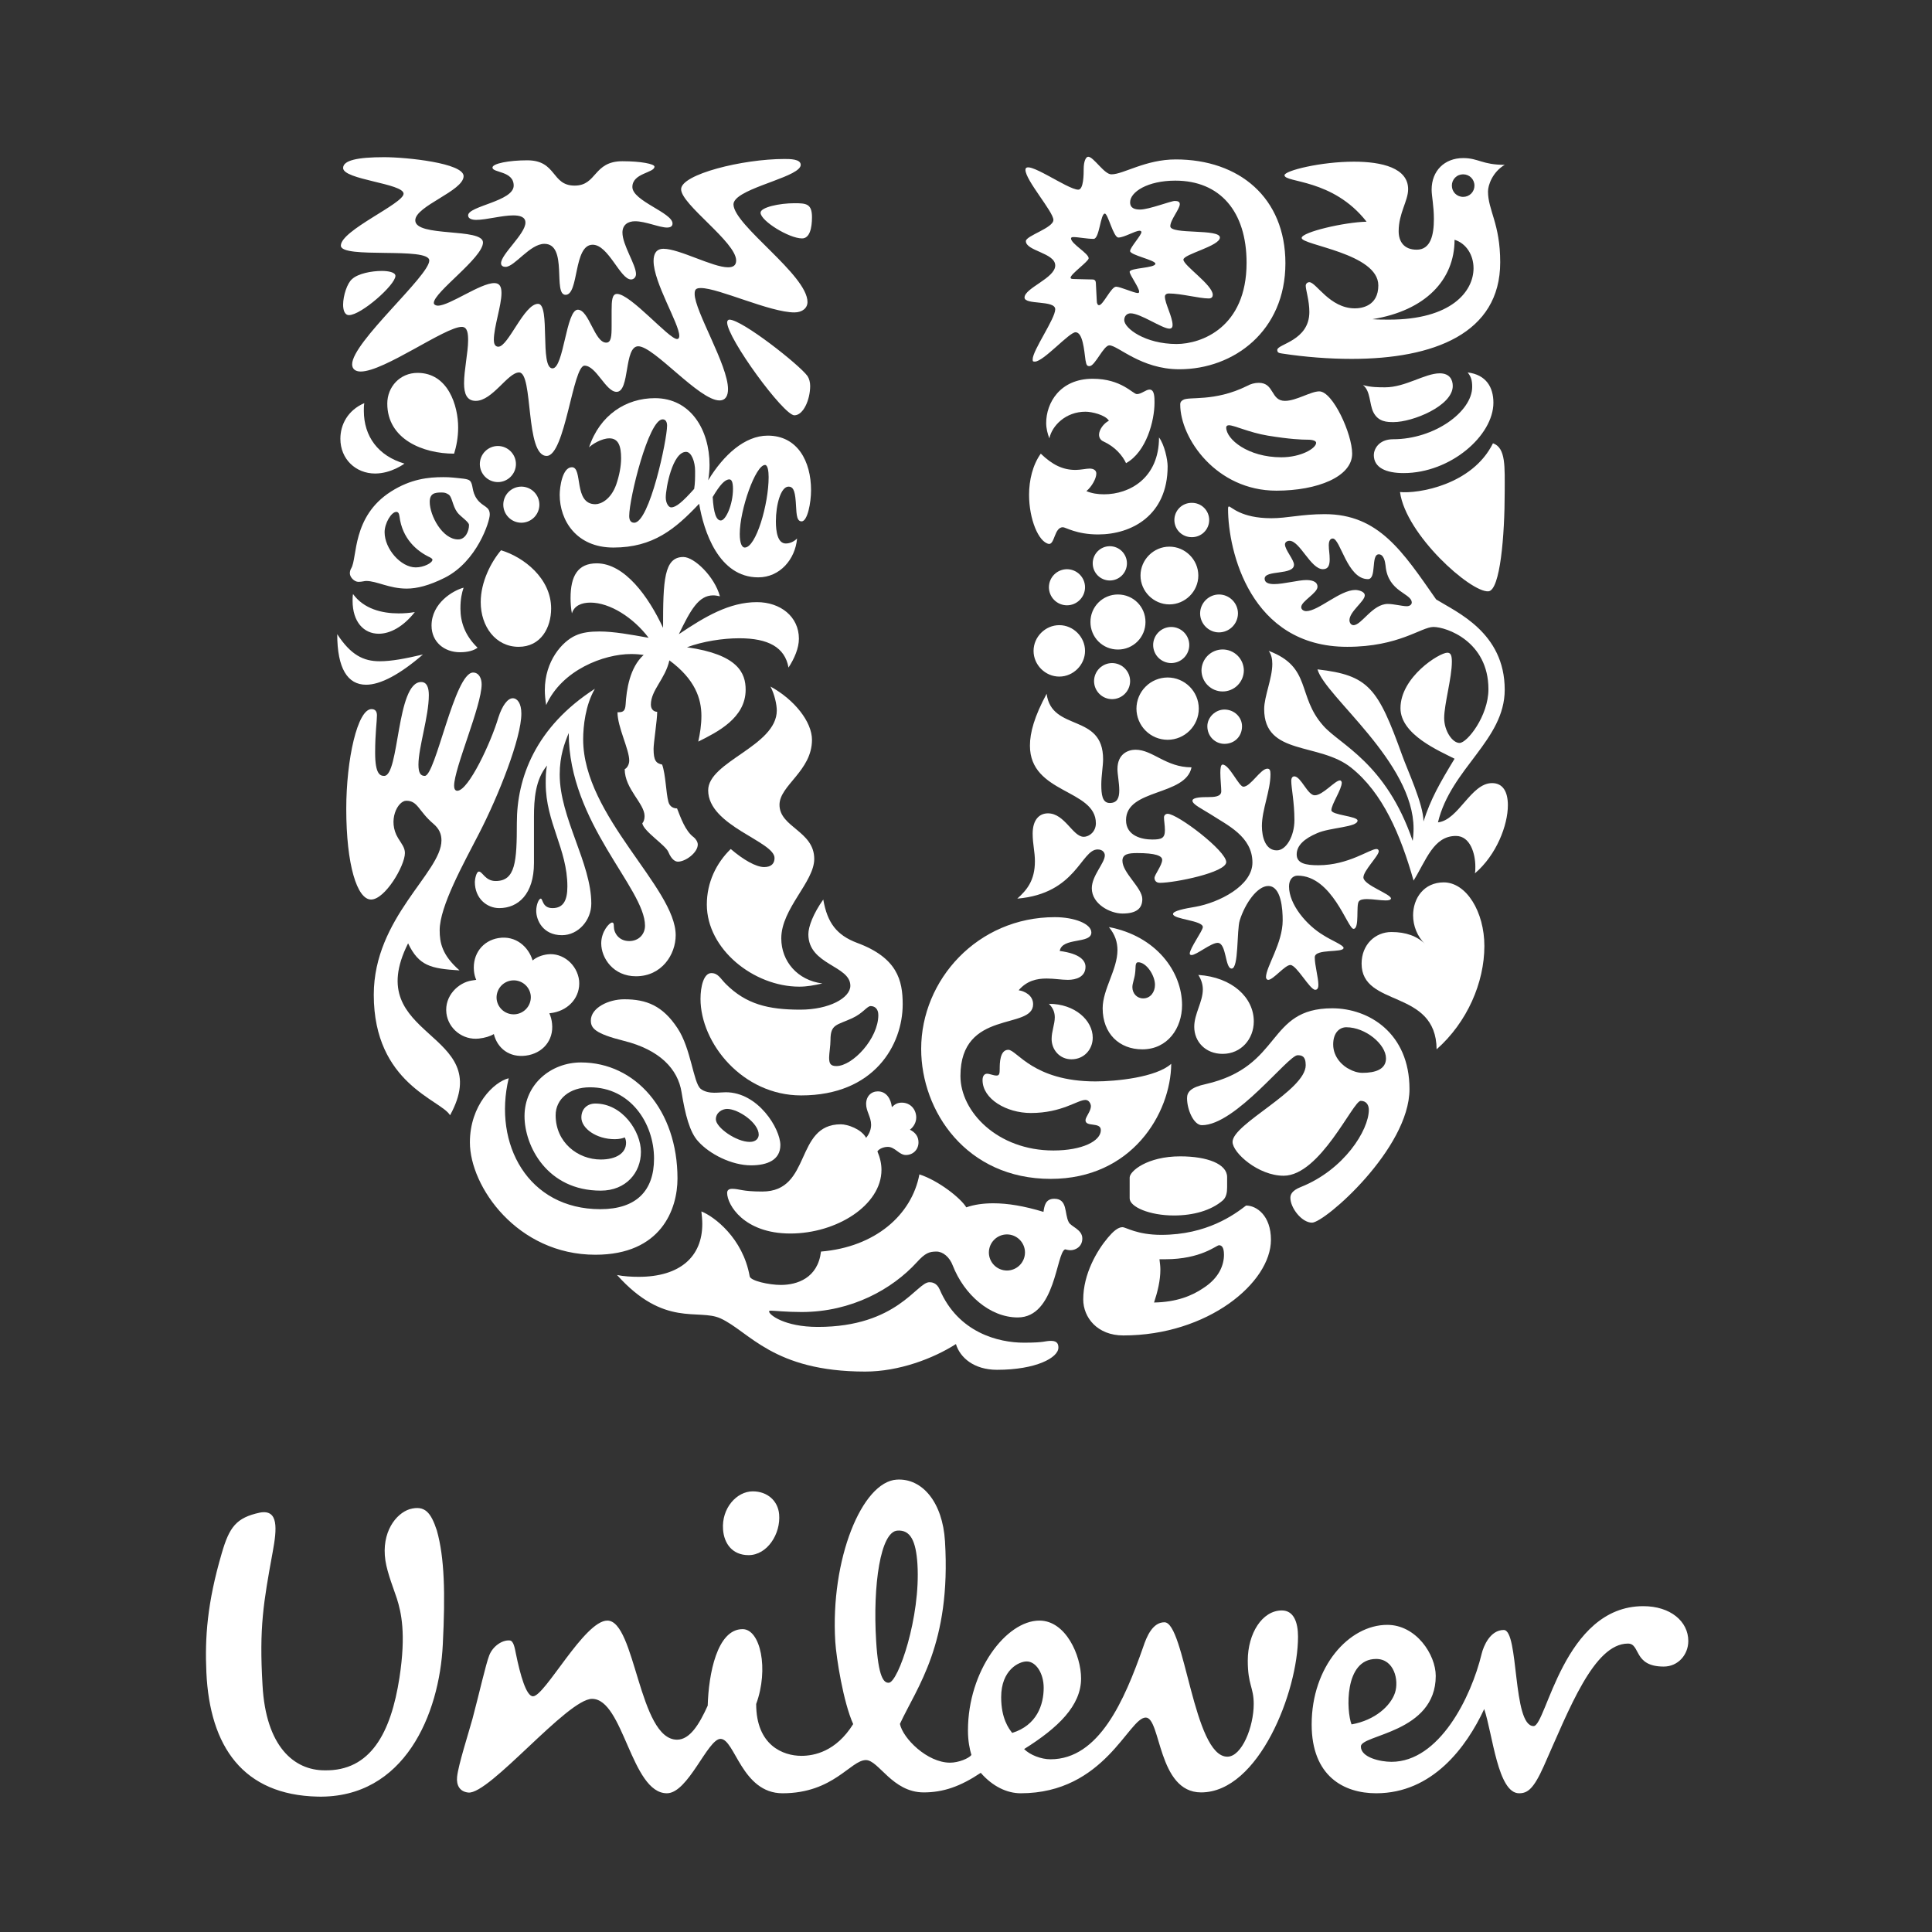 <svg width="129" height="129" viewBox="0 0 129 129" fill="none" xmlns="http://www.w3.org/2000/svg">
<rect x="0" y="0" width="129" height="129" fill="#333333" stroke="none"/>
<path d="M53.501 117.238C54.352 117.238 55.815 116.962 56.967 115.117C56.308 113.654 55.84 110.697 55.772 109.621C55.433 104.116 57.554 98.936 59.877 98.794C61.578 98.691 62.94 100.302 63.097 102.911C63.514 109.772 61.231 112.636 60.088 115.105C60.281 116.063 61.904 117.694 63.438 117.694C64.004 117.694 64.689 117.41 64.861 117.181C64.746 116.786 64.631 116.274 64.631 115.533C64.631 111.558 67.187 108.207 69.402 108.207C71.163 108.207 72.184 110.535 72.184 112.072C72.184 113.886 70.65 115.366 68.38 116.786C68.779 117.181 69.514 117.468 70.141 117.468C73.38 117.468 75.075 113.548 76.331 109.969C76.558 109.285 76.956 108.32 77.75 108.32C79.114 108.32 79.683 117.294 81.949 117.294C82.917 117.294 83.711 115.305 83.711 113.775C83.711 112.639 83.314 112.525 83.314 110.877C83.314 109.062 84.28 107.53 85.588 107.53C86.383 107.53 86.669 108.32 86.669 109.285C86.669 112.92 84.055 119.679 80.197 119.679C77.296 119.679 77.522 114.682 76.501 114.682C75.361 114.682 73.77 119.737 68.153 119.737C67.24 119.737 66.278 119.283 65.485 118.372C64.122 119.283 62.983 119.679 61.677 119.679C59.578 119.679 58.669 117.521 57.818 117.521C56.794 117.521 55.661 119.737 52.251 119.737C49.525 119.737 49.07 116.105 48.108 116.105C47.254 116.105 45.949 119.737 44.53 119.737C42.141 119.737 41.634 113.433 39.53 113.433C37.883 113.433 32.68 119.836 31.268 119.689C30.699 119.63 30.461 119.205 30.52 118.637C30.6 117.852 31.276 115.749 31.551 114.754C32.01 113.027 32.432 111.134 32.667 110.529C32.901 109.922 33.532 109.487 34.038 109.534C34.293 109.558 34.37 110.034 34.449 110.426C34.735 111.83 35.136 113.262 35.587 113.262C36.385 113.262 39.02 108.207 40.552 108.207C42.429 108.207 42.654 116.159 45.207 116.159C46.061 116.159 46.688 115.139 47.254 113.886C47.312 111.781 47.878 108.778 49.582 108.778C50.776 108.778 51.346 111.445 50.49 113.775C50.49 116.556 52.306 117.237 53.501 117.237M98.93 110.424C98.226 113.343 96.093 117.637 92.909 117.637C92.173 117.637 90.865 117.352 90.865 116.613C90.865 115.817 95.865 115.707 95.865 111.9C95.865 110.482 94.56 108.492 92.628 108.492C90.073 108.492 87.58 111.277 87.58 115.138C87.58 118.6 89.731 119.737 91.888 119.737C95.639 119.737 97.909 116.667 99.101 114.113C99.671 115.817 100.007 119.737 101.431 119.737C101.997 119.737 102.397 119.452 103.081 117.921C104.778 114.113 106.427 109.742 108.701 109.742C109.551 109.742 109.042 111.277 111.086 111.277C112.049 111.277 112.728 110.482 112.728 109.569C112.728 108.262 111.537 107.244 109.721 107.244C104.384 107.244 103.25 115.251 102.398 115.251C100.976 115.251 101.432 108.834 100.407 108.834C99.498 108.834 99.052 109.917 98.93 110.424ZM61.258 104.444C61.159 102.858 60.775 102.141 59.923 102.198C58.792 102.267 58.269 105.826 58.5 109.565C58.647 112.005 59.011 112.381 59.349 112.357C59.974 112.322 61.476 107.961 61.258 104.444M52.023 101.109C51.943 100.199 51.229 99.578 50.263 99.578C49.185 99.578 48.17 100.709 48.278 102.13C48.347 103.066 48.9 103.837 49.983 103.837C51.229 103.837 52.137 102.417 52.023 101.109ZM69.687 112.693C69.687 111.73 69.174 110.935 68.553 110.935C68.037 110.935 66.848 111.5 66.848 113.319C66.848 114.743 67.355 115.419 67.586 115.707C69.23 115.196 69.687 113.829 69.687 112.693ZM91.888 110.768C93.082 110.768 93.424 112.181 93.141 113.035C92.854 113.886 91.834 114.855 90.243 115.139C89.901 114.285 89.731 110.768 91.888 110.768ZM26.499 106.735C26.335 106.219 25.864 105.058 25.734 104.202C25.45 102.305 26.442 101.055 27.353 100.768C28.375 100.483 28.774 100.996 29.169 102.19C29.68 104.006 29.738 106.39 29.566 109.797C29.342 114.455 27.012 120.078 21.221 119.961C16.222 119.852 14.009 116.613 13.78 111.673C13.672 109.345 13.837 107.018 14.803 103.723C15.314 101.961 15.77 101.335 17.358 100.996C18.607 100.768 18.494 102.072 18.211 103.611C17.588 107.018 17.3 108.662 17.529 112.525C17.753 116.613 19.631 118.205 21.675 118.205C24.741 118.263 26.103 115.707 26.673 112.013C27.125 109.062 26.785 107.642 26.499 106.735ZM93.478 32.854C93.871 35.716 98.207 39.573 99.383 39.483C100.168 39.416 100.469 35.746 100.469 32.854C100.469 31.198 100.56 29.9 99.686 29.598C98.298 32.401 94.655 32.974 93.478 32.854ZM93.719 31.588C96.85 31.588 99.715 29.087 99.715 26.887C99.715 25.861 99.232 25.018 97.997 24.868C98.207 25.14 98.298 25.351 98.298 25.832C98.298 27.489 95.771 29.328 93.027 29.328C92.031 29.328 91.73 30.02 91.73 30.383C91.73 31.227 92.544 31.588 93.719 31.588ZM93.056 28.183C92.635 28.183 92.031 28.183 91.698 27.52C91.427 26.977 91.517 26.103 91.005 25.711C91.517 25.861 92.06 25.861 92.484 25.861C93.841 25.861 95.139 24.927 96.133 24.927C96.79 24.927 97.001 25.351 97.001 25.771C97.001 27.099 94.324 28.183 93.056 28.183ZM25.651 51.807C26.674 51.807 26.463 45.539 28.121 45.539C28.513 45.539 28.633 45.931 28.633 46.414C28.633 47.829 27.94 49.909 27.94 51.053C27.94 51.627 28.09 51.807 28.362 51.807C29.085 51.807 30.351 44.906 31.587 44.906C31.979 44.906 32.159 45.297 32.159 45.69C32.159 47.136 30.321 51.294 30.321 52.47C30.321 52.649 30.381 52.8 30.531 52.8C31.285 52.8 32.792 49.547 33.273 47.92C33.545 47.076 33.907 46.623 34.238 46.623C34.539 46.623 34.811 46.955 34.811 47.648C34.811 49.276 33.303 53.102 31.979 55.665C30.955 57.653 29.357 60.515 29.357 62.112C29.357 62.925 29.506 63.768 30.683 64.794C28.753 64.674 27.97 64.493 27.248 62.986C24.024 69.404 33.184 68.772 30.049 74.467C29.476 73.443 24.957 72.388 24.957 66.421C24.957 61.269 29.476 58.256 29.476 56.115C29.476 55.695 29.328 55.333 28.934 55.001C27.94 54.156 27.909 53.466 27.128 53.466C26.554 53.466 25.86 54.79 26.583 55.965C26.825 56.358 27.036 56.597 27.036 56.96C27.036 57.803 25.709 60.062 24.777 60.062C23.843 60.062 23.12 57.745 23.12 54.006C23.12 50.691 23.873 47.347 24.806 47.347C25.078 47.347 25.169 47.528 25.169 47.769C25.169 48.161 25.048 48.944 25.048 50.269C25.048 51.686 25.379 51.807 25.651 51.807Z" fill="white"/>
<path d="M33.333 60.635C34.6 60.635 35.653 59.7 35.653 57.623V54.548C35.653 53.374 35.744 52.048 36.528 51.113C36.438 51.505 36.438 51.928 36.438 52.318C36.438 54.91 37.884 56.689 37.884 59.19C37.884 60.122 37.612 60.635 36.891 60.635C36.196 60.635 36.257 60.001 36.106 60.001C35.985 60.001 35.804 60.394 35.804 60.816C35.804 61.449 36.257 62.443 37.522 62.443C38.608 62.443 39.481 61.449 39.481 60.334C39.481 57.623 37.372 54.609 37.372 51.717C37.372 50.45 37.703 49.606 37.974 48.943C37.974 54.941 43.067 59.309 43.067 61.809C43.067 62.383 42.646 62.835 42.013 62.835C41.319 62.835 40.988 62.292 40.988 61.869C40.988 61.658 40.957 61.599 40.867 61.599C40.687 61.599 40.144 62.201 40.144 62.986C40.144 63.98 40.957 65.186 42.465 65.186C44.181 65.186 45.116 63.738 45.116 62.443C45.116 59.28 38.938 54.489 38.938 49.366C38.938 48.492 39.088 47.075 39.721 45.99C35.743 48.551 34.51 51.958 34.51 54.942C34.51 57.533 34.419 58.826 33.094 58.826C32.399 58.826 32.219 58.195 31.978 58.195C31.796 58.195 31.706 58.737 31.706 58.887C31.706 60.001 32.521 60.635 33.333 60.635ZM85.555 30.533C86.882 30.533 87.878 29.931 87.878 29.568C87.878 29.449 87.697 29.358 87.304 29.358C86.912 29.358 86.128 29.328 84.65 29.087C83.383 28.875 82.417 28.394 82.055 28.394C81.935 28.394 81.874 28.454 81.874 28.544C81.874 29.328 83.323 30.533 85.555 30.533ZM78.987 26.707C79.369 26.45 81.067 26.856 83.263 25.771C83.502 25.636 83.771 25.563 84.046 25.561C85.103 25.561 84.83 26.766 85.797 26.766C86.55 26.766 87.516 26.132 88.089 26.132C88.988 26.132 90.284 28.966 90.284 30.291C90.284 31.829 87.968 32.762 85.223 32.762C81.219 32.762 78.804 29.268 78.804 27.008C78.804 26.827 78.896 26.766 78.987 26.707ZM33.967 71.995C32.973 72.237 31.375 73.801 31.375 76.276C31.375 79.228 34.539 83.779 39.752 83.779C44.15 83.779 45.236 80.736 45.236 78.685C45.236 74.134 42.435 70.94 38.789 70.94C36.8 70.94 35.022 72.388 35.022 74.526C35.022 76.516 36.528 79.499 40.114 79.499C41.802 79.499 42.795 78.293 42.795 76.908C42.795 75.551 41.56 73.684 39.752 73.684C39.209 73.684 38.818 74.043 38.818 74.617C38.818 75.339 39.813 76.064 41.048 76.064C41.349 76.064 41.59 76.004 41.712 75.944C41.771 76.034 41.802 76.185 41.802 76.305C41.802 76.999 41.137 77.421 40.114 77.421C38.578 77.421 37.1 76.276 37.1 74.465C37.1 73.382 38.035 72.599 39.39 72.599C42.073 72.599 43.67 74.979 43.67 77.361C43.67 79.498 42.495 80.737 40.084 80.737C35.262 80.737 32.912 76.396 33.967 71.995ZM66.027 83.628C66.028 83.947 66.155 84.254 66.381 84.479C66.607 84.705 66.913 84.832 67.233 84.833C67.896 84.833 68.438 84.292 68.438 83.628C68.438 82.965 67.896 82.422 67.233 82.422C66.913 82.423 66.607 82.55 66.381 82.777C66.156 83.003 66.028 83.309 66.028 83.628M68.364 89.651C69.808 89.651 69.734 89.53 70.186 89.53C70.638 89.53 70.669 89.802 70.669 89.983C70.669 90.646 69.191 91.462 66.57 91.462C65.033 91.462 64.099 90.646 63.828 89.743C62.322 90.706 60.032 91.58 57.771 91.58C51.595 91.58 50.028 88.897 48.099 88.025C46.621 87.362 44.362 88.659 41.199 85.132C41.62 85.223 42.193 85.254 42.646 85.254C45.416 85.254 46.892 83.899 46.892 81.727C46.892 81.456 46.863 81.158 46.832 80.888C47.676 81.219 49.606 82.663 50.057 85.223C50.118 85.525 51.353 85.795 52.135 85.795C53.222 85.795 54.608 85.343 54.818 83.567C58.435 83.266 60.876 81.127 61.389 78.413C62.683 78.835 64.159 80.011 64.52 80.615C65.033 80.434 65.636 80.344 66.328 80.344C67.292 80.344 68.378 80.525 69.673 80.917C69.734 80.525 69.795 80.042 70.397 80.042C71.301 80.042 71.059 81.037 71.361 81.607C71.512 81.908 72.267 82.089 72.267 82.692C72.267 83.266 71.782 83.477 71.483 83.477C71.361 83.477 71.211 83.447 71.119 83.418C70.518 83.628 70.488 87.966 67.956 87.966C66.088 87.966 64.371 86.43 63.617 84.502C63.404 83.93 62.955 83.567 62.531 83.567C62.051 83.567 61.779 83.658 61.207 84.292C59.581 86.067 56.867 87.604 53.523 87.604C52.497 87.604 51.685 87.513 51.473 87.513C51.353 87.513 51.353 87.543 51.353 87.573C51.353 87.784 52.377 88.599 54.608 88.599C59.911 88.599 61.207 85.615 62.051 85.615C62.171 85.615 62.532 85.615 62.742 86.097C63.977 88.987 66.676 89.651 68.364 89.651ZM86.64 70.458C86.008 70.458 82.507 75.129 80.253 75.129C79.71 75.129 79.259 74.103 79.259 73.323C79.259 72.901 79.528 72.599 80.495 72.388C85.676 71.211 84.53 67.324 88.957 67.324C91.397 67.324 94.112 68.982 94.112 72.719C94.112 76.698 88.45 81.637 87.605 81.637C86.911 81.637 86.159 80.644 86.159 79.981C86.159 79.772 86.249 79.498 86.852 79.258C89.74 78.111 91.397 75.461 91.397 74.103C91.397 73.802 91.247 73.504 90.854 73.504C90.343 73.504 88.148 78.504 85.706 78.504C84.017 78.504 82.298 76.969 82.298 76.245C82.298 75.04 87.183 72.81 87.183 71.121C87.183 70.487 86.882 70.458 86.641 70.458M89.89 68.59C89.469 68.59 89.017 68.922 89.017 69.738C89.017 70.638 89.711 71.211 90.103 71.392C90.313 71.513 90.646 71.634 90.974 71.634C91.85 71.634 92.543 71.392 92.543 70.668C92.543 69.737 91.186 68.59 89.89 68.59ZM33.605 33.696C33.605 34.016 33.733 34.322 33.959 34.548C34.185 34.775 34.492 34.902 34.811 34.903C35.131 34.902 35.436 34.774 35.662 34.548C35.887 34.322 36.014 34.016 36.015 33.696C36.014 33.377 35.887 33.072 35.661 32.846C35.436 32.62 35.13 32.493 34.811 32.491C34.492 32.492 34.186 32.619 33.959 32.845C33.733 33.071 33.606 33.377 33.605 33.696ZM32.039 30.985C32.04 31.304 32.167 31.609 32.392 31.835C32.618 32.061 32.923 32.188 33.243 32.19C33.906 32.19 34.449 31.646 34.449 30.985C34.449 30.323 33.906 29.779 33.243 29.779C32.923 29.78 32.618 29.908 32.392 30.134C32.167 30.359 32.04 30.666 32.039 30.985ZM30.953 39.24C30.259 39.422 28.814 40.266 28.814 41.771C28.814 42.857 29.656 43.55 30.713 43.55C31.255 43.55 31.646 43.429 31.887 43.248C31.044 42.435 30.743 41.531 30.743 40.628C30.743 39.995 30.834 39.602 30.953 39.24ZM23.572 39.664C23.542 39.815 23.542 39.965 23.542 40.115C23.542 41.531 24.294 42.315 25.289 42.315C26.041 42.315 26.916 41.862 27.698 40.868C27.34 40.928 26.977 40.958 26.613 40.956C25.5 40.956 24.294 40.658 23.572 39.664ZM22.517 42.344C22.517 44.635 23.21 45.72 24.445 45.72C25.409 45.72 26.705 45.027 28.24 43.701C27.066 43.973 26.162 44.152 25.349 44.152C24.263 44.152 23.422 43.73 22.517 42.344ZM30.321 30.291C30.471 29.809 30.591 29.208 30.591 28.544C30.591 27.098 29.928 24.897 27.88 24.897C26.705 24.897 25.859 25.831 25.859 26.947C25.859 29.328 28.241 30.291 30.321 30.291ZM27.758 37.885C26.765 37.885 25.68 36.65 25.68 35.535C25.68 34.933 26.131 34.179 26.463 34.179C26.584 34.179 26.645 34.27 26.674 34.481C26.855 35.957 27.818 36.801 28.724 37.222C28.815 37.282 28.874 37.312 28.874 37.373C28.874 37.584 28.301 37.885 27.758 37.885M30.532 34.208C30.74 34.492 31.316 34.842 31.316 35.053C31.316 35.474 31.074 36.018 30.591 36.018C29.536 36.018 28.693 34.421 28.693 33.516C28.693 32.944 29.025 32.884 29.475 32.884C29.688 32.884 29.776 32.914 29.928 33.005C30.2 33.154 30.2 33.757 30.532 34.208ZM23.451 37.946C23.395 38.039 23.36 38.156 23.36 38.278C23.36 38.548 23.662 38.85 23.932 38.85C24.174 38.85 24.325 38.791 24.445 38.791C25.168 38.791 25.981 39.301 27.157 39.301C27.849 39.301 28.663 39.091 29.688 38.58C31.856 37.493 32.702 34.813 32.702 34.36C32.702 33.787 32.241 33.861 31.856 33.334C31.472 32.81 31.62 32.344 31.375 32.099C31.234 31.959 30.803 31.949 30.259 31.889C30.039 31.867 29.818 31.857 29.597 31.859C28.602 31.859 27.424 31.98 26.101 32.824C23.487 34.491 23.872 37.253 23.451 37.946ZM33.454 36.741C32.791 37.523 32.098 38.85 32.098 40.205C32.098 41.832 33.094 43.188 34.63 43.188C36.106 43.188 36.799 41.923 36.799 40.628C36.799 38.609 34.961 37.193 33.454 36.741ZM27.006 30.955C27.006 30.955 26.131 31.617 25.047 31.617C23.753 31.617 22.727 30.653 22.727 29.298C22.727 28.363 23.21 27.4 24.324 26.917C24.294 27.099 24.294 27.248 24.294 27.43C24.294 29.147 25.258 30.443 27.006 30.955ZM80.132 40.958C80.132 41.652 80.706 42.225 81.391 42.225C81.727 42.223 82.048 42.089 82.285 41.852C82.523 41.614 82.657 41.293 82.659 40.958C82.659 40.266 82.086 39.694 81.392 39.694C80.707 39.694 80.132 40.266 80.132 40.958ZM80.223 44.754C80.223 45.129 80.372 45.489 80.637 45.754C80.902 46.02 81.262 46.169 81.637 46.169C82.013 46.169 82.372 46.02 82.638 45.754C82.903 45.489 83.052 45.129 83.052 44.754C83.045 44.383 82.893 44.03 82.629 43.77C82.364 43.511 82.008 43.365 81.637 43.365C81.266 43.365 80.911 43.511 80.646 43.77C80.382 44.03 80.23 44.383 80.223 44.754ZM75.881 47.316C75.882 47.867 76.102 48.396 76.492 48.786C76.882 49.176 77.41 49.395 77.962 49.396C79.107 49.396 80.043 48.461 80.043 47.316C80.043 46.171 79.107 45.236 77.962 45.236C77.41 45.237 76.882 45.457 76.492 45.847C76.102 46.236 75.882 46.764 75.881 47.316ZM76.996 43.068C76.997 43.388 77.124 43.694 77.35 43.92C77.577 44.145 77.883 44.273 78.202 44.273C78.522 44.272 78.828 44.145 79.054 43.919C79.28 43.694 79.407 43.387 79.408 43.068C79.407 42.749 79.28 42.443 79.054 42.217C78.828 41.991 78.522 41.864 78.203 41.863C77.883 41.863 77.577 41.99 77.351 42.216C77.125 42.442 76.997 42.748 76.996 43.068ZM73.05 45.478C73.051 45.797 73.178 46.102 73.403 46.328C73.627 46.553 73.932 46.681 74.251 46.682C74.915 46.682 75.458 46.142 75.458 45.478C75.458 44.815 74.915 44.273 74.25 44.273C73.932 44.276 73.627 44.403 73.402 44.629C73.178 44.855 73.051 45.16 73.05 45.478ZM76.152 38.429C76.152 39.483 77.026 40.356 78.081 40.356C79.138 40.356 80.012 39.483 80.012 38.429C80.012 37.372 79.138 36.5 78.081 36.5C77.026 36.5 76.152 37.372 76.152 38.429ZM78.413 34.721C78.413 34.872 78.443 35.021 78.501 35.16C78.558 35.298 78.643 35.425 78.749 35.531C78.855 35.637 78.982 35.721 79.121 35.779C79.26 35.836 79.409 35.866 79.559 35.866C79.712 35.87 79.865 35.844 80.007 35.788C80.15 35.733 80.281 35.649 80.39 35.542C80.5 35.435 80.588 35.308 80.647 35.166C80.707 35.025 80.738 34.874 80.738 34.72C80.738 34.567 80.707 34.416 80.647 34.274C80.588 34.133 80.5 34.005 80.39 33.899C80.281 33.792 80.15 33.708 80.007 33.653C79.865 33.597 79.712 33.571 79.559 33.575C79.409 33.575 79.26 33.605 79.12 33.663C78.981 33.72 78.855 33.804 78.749 33.911C78.642 34.017 78.558 34.144 78.5 34.283C78.443 34.422 78.413 34.571 78.413 34.721ZM72.961 37.614C72.961 37.917 73.08 38.208 73.294 38.423C73.507 38.638 73.797 38.759 74.1 38.76C74.404 38.76 74.695 38.64 74.91 38.425C75.125 38.21 75.246 37.919 75.246 37.615C75.246 37.311 75.125 37.02 74.91 36.805C74.695 36.591 74.404 36.47 74.1 36.47C73.798 36.471 73.508 36.592 73.294 36.807C73.081 37.021 72.961 37.312 72.961 37.614ZM72.81 41.53C72.808 41.772 72.854 42.011 72.946 42.234C73.037 42.458 73.172 42.661 73.342 42.832C73.513 43.003 73.715 43.139 73.938 43.231C74.162 43.323 74.401 43.37 74.642 43.369C74.884 43.371 75.124 43.325 75.348 43.233C75.572 43.141 75.776 43.006 75.947 42.835C76.119 42.664 76.254 42.46 76.346 42.236C76.439 42.012 76.485 41.772 76.484 41.53C76.484 40.507 75.668 39.694 74.642 39.694C74.401 39.693 74.162 39.74 73.939 39.832C73.716 39.924 73.513 40.059 73.343 40.23C73.173 40.401 73.038 40.604 72.946 40.827C72.855 41.05 72.808 41.289 72.81 41.53ZM69.011 43.46C69.011 44.395 69.794 45.176 70.729 45.176C71.663 45.176 72.448 44.395 72.448 43.46C72.448 42.526 71.663 41.742 70.729 41.742C69.794 41.742 69.011 42.526 69.011 43.46ZM70.036 39.211C70.037 39.53 70.164 39.836 70.389 40.062C70.615 40.288 70.921 40.415 71.24 40.417C71.904 40.417 72.448 39.873 72.448 39.212C72.448 38.55 71.905 38.006 71.24 38.006C70.921 38.008 70.615 38.135 70.389 38.361C70.164 38.587 70.037 38.892 70.036 39.211ZM80.615 48.492C80.615 47.889 81.158 47.377 81.754 47.377C82.418 47.377 82.93 47.889 82.93 48.492C82.93 49.185 82.419 49.667 81.754 49.667C81.158 49.667 80.615 49.185 80.615 48.492ZM81.392 83.145C81.543 83.145 81.725 83.234 81.725 83.779C81.725 84.441 81.423 85.314 80.344 86.007C79.59 86.519 78.564 86.942 77.056 86.969C77.296 86.248 77.478 85.494 77.478 84.774C77.478 84.532 77.449 84.351 77.418 84.08H77.811C80.192 84.08 81.219 83.145 81.392 83.145ZM81.634 80.162C81.879 79.955 81.935 79.62 81.935 79.288V78.594C81.935 77.72 80.615 77.21 78.804 77.21C76.603 77.21 75.428 78.201 75.428 78.624V80.012C75.428 80.585 76.755 81.158 78.383 81.158C79.68 81.158 80.857 80.827 81.634 80.162M83.201 80.494C82.417 81.099 80.586 82.451 77.538 82.451C75.91 82.451 75.186 81.939 74.944 81.939C74.643 81.939 74.31 82.24 73.979 82.633C73.263 83.478 72.328 85.045 72.328 86.761C72.328 87.966 73.263 89.168 75.005 89.168C80.645 89.168 84.861 85.644 84.861 82.784C84.861 81.158 83.897 80.494 83.202 80.494M84.257 55.152C84.257 55.905 84.499 56.779 85.253 56.779C85.885 56.779 86.429 55.816 86.429 54.76C86.429 53.555 86.218 52.62 86.218 52.137C86.218 51.928 86.309 51.837 86.429 51.837C86.881 51.867 87.305 53.102 87.787 53.102C88.33 53.102 89.138 52.108 89.469 52.108C89.56 52.108 89.589 52.228 89.589 52.258C89.589 52.711 88.896 53.706 88.896 54.097C88.896 54.428 90.644 54.489 90.644 54.79C90.644 55.242 88.812 55.242 87.938 55.634C87.094 55.995 86.58 56.448 86.58 57.05C86.58 57.653 87.183 57.772 88.029 57.772C90.042 57.772 91.458 56.688 91.909 56.688C92 56.688 92.059 56.749 92.059 56.84C92.059 57.141 91.035 58.134 91.035 58.587C91.035 59.099 92.905 59.7 92.876 60.001C92.846 60.092 92.724 60.122 92.514 60.122C92.181 60.122 91.669 60.032 91.276 60.032C91.035 60.032 90.824 60.062 90.733 60.183C90.525 60.425 90.793 62.02 90.374 62.02C89.981 62.02 88.956 58.467 86.641 58.467C86.309 58.467 86.068 58.737 86.068 59.19C86.068 60.394 87.243 61.78 88.36 62.443C88.865 62.774 89.711 63.106 89.711 63.288C89.711 63.647 87.787 63.317 87.787 63.919C87.787 64.462 88.028 65.277 88.028 65.758C88.028 65.909 87.997 66.089 87.817 66.089C87.456 66.089 86.58 64.432 86.157 64.432C85.796 64.432 85.013 65.426 84.679 65.426C84.59 65.426 84.53 65.335 84.53 65.247C84.53 64.552 85.645 62.986 85.645 61.449C85.645 60.726 85.555 59.158 84.679 59.158C83.956 59.158 83.141 60.303 82.779 61.449C82.569 62.111 82.72 64.672 82.237 64.672C81.785 64.672 81.905 62.955 81.301 62.955C80.856 62.955 79.892 63.769 79.559 63.769C79.5 63.769 79.439 63.738 79.439 63.678C79.439 63.317 80.313 62.142 80.313 61.9C80.313 61.449 78.323 61.389 78.323 61.027C78.323 60.817 79.107 60.665 79.831 60.545C81.363 60.273 83.625 59.158 83.625 57.593C83.625 55.845 81.934 55.091 80.827 54.367C80.253 54.006 79.62 53.706 79.62 53.464C79.62 53.222 80.344 53.223 80.646 53.223C81.097 53.223 81.544 53.193 81.544 52.832C81.544 52.559 81.482 52.019 81.482 51.597C81.482 51.294 81.513 51.052 81.635 51.052C82.086 51.052 82.72 52.529 83.021 52.529C83.504 52.529 84.167 51.324 84.621 51.324C84.769 51.324 84.83 51.416 84.83 51.686C84.83 52.8 84.257 54.066 84.257 55.152ZM69.884 46.323C70.217 48.884 73.654 47.588 73.654 50.692C73.654 51.144 73.534 51.808 73.534 52.378C73.534 53.042 73.594 53.616 74.1 53.616C74.612 53.616 74.734 53.254 74.734 52.771C74.734 52.287 74.612 51.686 74.612 51.355C74.612 50.3 75.367 50.059 75.819 50.059C76.966 50.059 77.841 51.235 79.559 51.235C79.167 53.163 75.185 52.649 75.185 54.76C75.185 55.816 76.242 56.055 76.935 56.055C77.569 56.055 77.781 55.964 77.781 55.423C77.781 55.121 77.719 54.79 77.719 54.579C77.719 54.547 77.725 54.515 77.737 54.486C77.749 54.456 77.767 54.429 77.789 54.407C77.812 54.384 77.839 54.367 77.869 54.355C77.898 54.343 77.93 54.337 77.962 54.337C78.626 54.337 81.875 56.809 81.875 57.562C81.875 58.254 78.443 58.947 77.448 58.947C77.147 58.947 77.086 58.737 77.086 58.617C77.086 58.406 77.599 57.772 77.599 57.411C77.599 57.141 77.147 56.96 75.939 56.96C75.367 56.96 74.945 57.019 74.945 57.473C74.945 58.285 76.272 59.28 76.272 60.032C76.272 60.635 75.91 60.997 74.945 60.997C74.13 60.997 72.9 60.364 72.9 59.309C72.9 58.467 73.769 57.623 73.769 57.111C73.769 56.96 73.654 56.718 73.292 56.718C72.176 56.718 71.875 59.67 67.925 60.001C68.559 59.43 69.101 58.797 69.101 57.503C69.101 56.87 68.951 56.355 68.951 55.664C68.951 54.76 69.372 54.307 69.975 54.307C71.09 54.307 71.632 55.873 72.357 55.873C72.751 55.873 73.172 55.514 73.172 54.971C73.172 52.68 68.769 53.012 68.769 49.788C68.769 48.913 69.069 47.83 69.884 46.323Z" fill="white"/>
<path d="M75.609 65.909C75.609 66.33 75.91 66.663 76.332 66.663C76.816 66.663 77.118 66.24 77.118 65.757C77.118 65.126 76.544 64.251 76 64.251C75.758 64.251 75.851 64.613 75.788 65.004C75.758 65.305 75.609 65.667 75.609 65.908M74.041 61.901C77.207 62.504 78.926 64.884 78.926 67.114C78.926 68.651 77.961 70.065 76.272 70.065C74.734 70.065 73.625 69.012 73.625 67.323C73.625 66.058 74.613 64.733 74.613 63.437C74.613 62.925 74.463 62.413 74.041 61.901ZM70.036 67.025C70.336 67.323 70.428 67.626 70.428 67.927C70.428 68.38 70.217 68.862 70.217 69.374C70.217 70.096 70.759 70.73 71.541 70.73C72.387 70.73 72.962 70.065 72.962 69.285C72.962 68.139 71.782 67.025 70.036 67.025ZM80.012 65.096C80.223 65.425 80.313 65.757 80.313 66.058C80.313 66.903 79.74 67.685 79.74 68.561C79.74 69.555 80.494 70.367 81.635 70.367C82.871 70.367 83.716 69.374 83.716 68.199C83.716 66.602 82.269 65.246 80.012 65.096ZM70.759 63.497C72.147 63.678 72.479 64.16 72.479 64.553C72.479 65.215 71.875 65.425 71.301 65.425C70.879 65.425 70.397 65.336 69.885 65.336C69.221 65.336 68.559 65.485 68.016 66.12C68.408 66.18 68.981 66.45 68.981 67.054C68.981 68.801 64.129 67.355 64.129 71.845C64.129 74.225 66.6 76.818 70.336 76.818C72.267 76.818 73.503 76.185 73.503 75.46C73.503 74.889 72.479 75.279 72.479 74.797C72.479 74.586 72.84 74.193 72.84 73.862C72.84 73.715 72.72 73.443 72.479 73.443C71.934 73.443 70.91 74.315 68.829 74.315C67.203 74.315 65.605 73.382 65.605 72.116C65.605 71.846 65.726 71.693 65.906 71.693C66.087 71.693 66.328 71.815 66.539 71.815C66.722 71.815 66.751 71.693 66.751 71.362C66.751 71.031 66.751 70.096 67.323 70.096C67.895 70.096 68.981 72.206 73.142 72.206C74.524 72.206 77.207 71.935 78.203 71.031C78.172 74.346 75.579 78.714 70.156 78.714C64.522 78.714 61.507 74.193 61.507 70.036C61.507 65.425 65.273 61.239 70.428 61.239C71.752 61.239 72.87 61.688 72.87 62.262C72.87 63.046 70.91 62.564 70.759 63.497ZM51.263 29.087C53.252 29.087 54.154 30.804 54.154 32.733C54.154 33.576 53.915 34.812 53.523 34.812C53.131 34.812 53.191 34.119 53.132 33.485C53.071 32.673 52.921 32.492 52.649 32.492C52.136 32.492 51.806 33.696 51.806 34.812C51.806 35.504 51.927 36.289 52.468 36.289C52.77 36.289 53.041 36.138 53.221 35.956C53.1 37.343 52.075 38.55 50.629 38.55C47.978 38.55 46.983 35.444 46.682 33.636C45.085 35.324 43.61 36.56 40.957 36.56C38.487 36.56 37.371 34.753 37.371 33.035C37.371 32.522 37.552 31.197 38.186 31.197C38.938 31.197 38.277 33.666 39.752 33.666C40.114 33.666 40.776 33.365 41.139 32.372C41.349 31.768 41.471 31.137 41.471 30.594C41.471 29.779 41.289 29.268 40.688 29.268C40.175 29.268 39.541 29.659 39.33 29.87C40.054 27.699 41.802 26.585 43.729 26.585C46.111 26.585 47.376 28.695 47.376 31.045C47.376 31.376 47.344 31.738 47.285 32.069C48.309 30.381 49.727 29.087 51.263 29.087ZM48.941 32.642C48.941 32.13 48.822 32.01 48.701 32.01C48.4 32.01 48.069 32.372 47.586 33.185C47.647 34.271 47.828 34.752 48.13 34.752C48.459 34.752 48.941 33.696 48.941 32.642ZM44.814 33.877C45.144 33.877 45.568 33.515 46.351 32.642C46.412 32.25 46.412 31.888 46.412 31.437C46.412 30.835 46.17 30.171 45.81 30.171C44.904 30.171 44.453 32.583 44.453 33.217C44.453 33.576 44.632 33.877 44.814 33.877ZM49.727 36.56C50.479 36.56 51.322 33.666 51.322 31.858C51.322 31.466 51.263 31.045 51.082 31.045C50.448 31.045 49.394 34.029 49.394 35.655C49.394 36.289 49.545 36.56 49.727 36.56ZM42.344 34.903C43.369 34.903 44.541 29.358 44.541 28.424C44.541 28.182 44.452 28 44.242 28C43.308 28 42.012 33.275 42.012 34.45C42.012 34.662 42.073 34.903 42.344 34.903Z" fill="white"/>
<path d="M45.628 37.191C44.332 37.191 44.273 38.76 44.273 41.922C43.309 39.844 41.712 37.614 39.843 37.614C38.578 37.614 38.096 38.459 38.096 39.933C38.096 40.236 38.126 40.689 38.187 40.957C38.337 40.447 38.821 40.236 39.422 40.236C40.717 40.236 42.285 41.229 43.309 42.586C42.134 42.375 40.988 42.164 40.024 42.164C39.422 42.164 38.878 42.225 38.427 42.436C37.553 42.826 36.378 44.122 36.378 46.081C36.378 46.383 36.409 46.713 36.469 47.076C37.523 44.725 40.326 43.67 42.134 43.67C42.496 43.67 42.766 43.7 42.977 43.73C42.043 44.573 41.832 46.052 41.772 47.045C41.742 47.527 41.561 47.558 41.23 47.558C41.23 48.551 42.014 50.029 42.014 50.782C42.014 51.052 41.862 51.294 41.712 51.355C41.712 52.681 43.038 53.645 43.038 54.489C43.038 54.699 42.977 54.881 42.886 54.971C42.977 55.514 44.435 56.426 44.624 56.883C44.855 57.438 45.116 57.533 45.267 57.533C45.779 57.533 46.591 56.929 46.591 56.387C46.591 56.206 46.441 55.995 46.322 55.904C45.749 55.483 45.447 54.579 45.206 53.977C44.994 53.977 44.721 53.887 44.627 53.533C44.462 52.909 44.454 51.747 44.212 51.052C43.82 50.963 43.639 50.812 43.639 50C43.639 49.607 43.881 48.07 43.881 47.527C43.7 47.527 43.459 47.407 43.459 47.044C43.459 46.081 44.424 45.328 44.694 44.092C46.413 45.357 46.833 46.653 46.833 47.799C46.833 48.4 46.742 48.974 46.623 49.517C47.889 48.884 49.787 47.95 49.787 46.052C49.787 44.936 49.275 43.7 45.87 43.218C46.924 42.826 48.251 42.617 49.365 42.617C51.294 42.617 52.408 43.218 52.649 44.573C53.041 43.972 53.343 43.277 53.343 42.646C53.343 41.168 52.105 40.205 50.54 40.205C48.702 40.205 47.075 41.168 45.327 42.345C46.112 40.718 46.652 39.753 47.617 39.753C47.768 39.753 47.92 39.784 48.069 39.814C47.707 38.489 46.352 37.191 45.628 37.191ZM96.399 58.917C97.907 58.917 99.112 60.876 99.112 63.167C99.112 65.605 97.966 68.258 95.923 70.064C95.892 65.999 90.914 67.295 90.914 64.341C90.914 63.076 91.82 62.231 92.906 62.231C93.872 62.231 94.624 62.503 95.168 63.046C94.624 62.535 94.353 61.81 94.353 61.118C94.353 59.971 95.077 58.917 96.399 58.917ZM74.042 28.091C73.799 27.699 72.901 27.49 72.479 27.49C71.151 27.49 70.247 28.424 70.066 29.268C69.946 28.966 69.854 28.605 69.854 28.243C69.854 26.917 70.759 25.29 72.962 25.29C74.886 25.29 75.638 26.314 75.911 26.314C76.212 26.314 76.514 26.012 76.756 26.012C77.087 26.012 77.087 26.525 77.087 26.888C77.087 28.091 76.545 30.171 75.187 30.925C74.945 30.412 74.463 29.84 73.685 29.479C73.594 29.443 73.517 29.381 73.463 29.3C73.409 29.219 73.382 29.124 73.383 29.026C73.383 28.696 73.685 28.272 74.042 28.091ZM69.493 30.291C70.277 31.045 70.969 31.377 71.813 31.377C72.147 31.377 72.539 31.287 72.751 31.287C73.021 31.287 73.202 31.406 73.202 31.617C73.202 31.949 72.901 32.491 72.539 32.793C72.901 32.944 73.293 33.005 73.716 33.005C75.427 33.005 77.388 31.918 77.388 29.208C77.75 29.689 77.963 30.684 77.963 31.136C77.963 34.42 75.549 35.685 73.324 35.685C71.875 35.685 71.151 35.203 70.969 35.203C70.398 35.203 70.428 36.349 70.036 36.319C69.342 36.199 68.711 34.661 68.711 33.034C68.711 32.069 68.951 31.045 69.493 30.291ZM43.7 11.127C43.7 10.946 42.796 10.765 41.561 10.765C39.603 10.765 39.873 12.393 38.368 12.393C36.8 12.393 37.191 10.704 35.202 10.704C33.996 10.704 32.883 10.916 32.883 11.187C32.883 11.549 34.299 11.399 34.299 12.393C34.299 13.447 31.256 13.75 31.256 14.383C31.256 14.592 31.495 14.682 31.796 14.682C32.46 14.682 33.514 14.382 34.268 14.382C34.691 14.382 35.083 14.471 35.083 14.864C35.083 15.617 33.455 16.974 33.455 17.577C33.455 17.758 33.605 17.819 33.756 17.819C34.358 17.819 35.383 16.281 36.347 16.281C37.944 16.281 36.891 19.686 37.764 19.686C38.669 19.686 38.277 16.34 39.572 16.34C40.628 16.34 41.411 18.66 42.134 18.66C42.315 18.66 42.466 18.51 42.466 18.298C42.466 17.667 41.561 16.37 41.561 15.527C41.561 15.015 41.923 14.773 42.405 14.773C43.097 14.773 44.032 15.194 44.542 15.194C44.724 15.194 44.905 15.135 44.905 14.924C44.905 14.201 42.224 13.418 42.224 12.484C42.224 11.549 43.7 11.549 43.7 11.127ZM50.782 14.201C50.782 14.743 52.68 15.919 53.554 15.919C54.065 15.919 54.216 15.226 54.216 14.501C54.216 13.598 53.826 13.569 53.041 13.569C52.048 13.569 50.782 13.84 50.782 14.201ZM53.916 20.167C53.916 18.359 49.026 15.075 48.974 13.659C48.968 13.53 49.039 13.401 49.148 13.285C49.986 12.403 53.464 11.758 53.464 11.006C53.464 10.615 52.739 10.615 52.377 10.615C49.576 10.615 45.478 11.639 45.478 12.634C45.478 13.659 49.153 16.16 49.153 17.395C49.153 17.728 48.943 17.848 48.61 17.848C47.587 17.848 45.356 16.612 44.302 16.612C43.82 16.612 43.639 16.943 43.639 17.425C43.639 18.872 45.356 21.614 45.356 22.427C45.356 22.517 45.327 22.637 45.206 22.637C44.663 22.637 42.104 19.625 41.199 19.625C40.867 19.625 40.838 20.076 40.838 20.74V21.764C40.838 22.458 40.807 22.878 40.477 22.878C39.693 22.878 39.33 20.679 38.579 20.679C37.795 20.679 37.644 24.596 36.891 24.596C36.017 24.596 36.771 20.287 35.926 20.287C34.992 20.287 33.937 23.15 33.274 23.15C33.033 23.15 32.974 22.909 32.974 22.698C32.974 21.825 33.484 20.409 33.484 19.566C33.484 19.142 33.364 18.902 33.003 18.902C32.069 18.902 30.019 20.409 29.236 20.409C29.116 20.409 28.966 20.348 28.966 20.227C28.966 19.505 32.249 17.215 32.249 16.19C32.249 15.194 27.728 15.859 27.728 14.713C27.728 13.75 30.955 12.754 30.955 11.761C30.955 10.885 27.127 10.495 25.652 10.495C23.872 10.495 22.91 10.704 22.91 11.218C22.91 12.002 26.947 12.243 26.947 12.935C26.947 13.598 22.759 15.376 22.759 16.4C22.759 17.305 28.663 16.461 28.663 17.395C28.663 18.42 23.512 22.848 23.512 24.325C23.512 24.657 23.754 24.807 24.084 24.807C25.652 24.807 29.717 21.825 30.833 21.825C31.226 21.825 31.256 22.306 31.256 22.727C31.256 23.512 30.985 24.716 30.985 25.591C30.985 26.284 31.166 26.766 31.767 26.766C32.883 26.766 33.907 24.868 34.66 24.868C35.623 24.868 35.053 30.442 36.499 30.442C37.734 30.442 38.246 24.415 39.029 24.415C39.814 24.415 40.447 26.164 41.169 26.164C42.072 26.164 41.652 23.121 42.616 23.121C43.67 23.121 46.682 26.737 48.04 26.737C48.461 26.737 48.61 26.404 48.61 25.981C48.61 24.386 46.382 20.771 46.382 19.625C46.382 19.324 46.471 19.233 46.802 19.233C47.979 19.233 51.414 20.86 53.041 20.86C53.584 20.86 53.916 20.559 53.916 20.167ZM26.403 18.42C26.403 19.022 24.114 21.04 23.302 21.04C23.001 21.04 22.91 20.679 22.91 20.348C22.91 19.746 23.18 18.902 23.513 18.63C23.904 18.268 24.807 18.09 25.5 18.09C25.921 18.09 26.403 18.178 26.403 18.42ZM48.551 21.523C48.551 22.578 52.318 27.73 53.041 27.73C53.645 27.73 54.095 26.676 54.095 25.77C54.095 25.531 54.036 25.291 53.917 25.108C53.374 24.356 49.547 21.343 48.703 21.343C48.611 21.343 48.551 21.433 48.551 21.523ZM96.941 12.394C96.941 12.814 97.272 13.145 97.695 13.145C97.794 13.146 97.892 13.127 97.984 13.09C98.076 13.053 98.159 12.998 98.23 12.928C98.3 12.858 98.355 12.775 98.393 12.683C98.431 12.592 98.45 12.493 98.449 12.394C98.449 11.971 98.117 11.64 97.695 11.64C97.596 11.639 97.497 11.658 97.405 11.695C97.313 11.732 97.23 11.788 97.159 11.858C97.089 11.928 97.034 12.012 96.996 12.104C96.959 12.196 96.94 12.294 96.941 12.394ZM92.03 19.053C92.03 16.912 86.912 16.37 86.912 15.888C86.912 15.498 89.772 14.833 91.247 14.803C88.988 11.911 85.767 12.213 85.767 11.7C85.767 11.398 88.178 10.795 90.405 10.795C92.273 10.795 94.021 11.217 94.021 12.633C94.021 13.418 93.389 14.231 93.389 15.437C93.389 16.101 93.719 16.672 94.595 16.672C95.531 16.672 95.741 15.677 95.741 14.622C95.741 13.749 95.59 13.086 95.59 12.664C95.59 11.398 96.459 10.555 97.695 10.555C98.721 10.555 98.961 11.006 100.469 11.006C99.655 11.489 99.354 12.364 99.354 12.784C99.354 14.051 100.169 14.925 100.169 17.516C100.169 22.275 95.71 23.963 90.254 23.963C88.753 23.963 87.154 23.843 85.585 23.602C85.345 23.573 85.284 23.511 85.284 23.362C85.284 22.969 87.426 22.758 87.426 20.831C87.426 20.077 87.184 19.354 87.184 19.082C87.184 18.933 87.304 18.842 87.426 18.842C87.879 18.842 88.784 20.589 90.466 20.589C90.915 20.589 92.031 20.438 92.031 19.053M97.121 16.01C97.121 18.691 95.169 20.741 91.637 21.312C92.031 21.342 92.393 21.342 92.755 21.342C96.88 21.342 98.388 19.474 98.388 17.908C98.388 17.034 97.906 16.25 97.121 16.01ZM95.047 54.85C95.53 53.343 96.134 52.288 97.122 50.661C96.134 50.15 93.51 49.064 93.51 47.285C93.51 45.207 96.103 43.581 96.639 43.581C96.88 43.581 96.941 43.791 96.941 44.183C96.941 45.267 96.428 47.015 96.428 47.949C96.428 48.792 96.972 49.607 97.454 49.607C97.966 49.607 99.383 47.799 99.383 46.021C99.383 42.825 96.579 41.862 95.711 41.862C94.896 41.862 93.419 43.188 89.952 43.188C83.476 43.188 81.997 36.772 81.997 33.968C81.997 33.848 82.027 33.817 82.057 33.817C82.208 33.817 82.842 34.602 84.892 34.602C85.947 34.602 86.912 34.33 88.451 34.33C92.061 34.33 93.66 36.832 95.892 40.024C97.242 40.867 100.47 42.224 100.47 46.051C100.47 49.426 96.88 51.295 96.013 54.909C97.393 54.761 98.208 52.288 99.624 52.288C100.348 52.288 100.681 52.861 100.681 53.766C100.681 55.091 99.927 57.081 98.478 58.316C98.509 58.194 98.509 58.044 98.509 57.863C98.509 57.02 98.178 55.816 97.212 55.816C95.711 55.816 95.227 57.442 94.384 58.797C93.51 55.725 92.333 52.951 90.225 51.264C88.09 49.546 84.409 50.48 84.409 47.346C84.409 46.502 84.952 45.298 84.952 44.333C84.952 44.002 84.892 43.7 84.711 43.459C87.607 44.545 86.58 46.472 88.36 48.461C89.469 49.727 92.544 50.933 94.325 56.145C94.353 55.994 94.384 55.604 94.384 55.332C94.384 50.872 88.481 46.502 87.969 44.694C91.398 45.086 92 45.93 93.63 50.45C93.961 51.385 95.047 53.705 95.047 54.85ZM94.263 40.235C94.263 39.602 92.664 39.543 92.514 37.765C92.483 37.493 92.394 37.012 92.061 37.012C91.518 37.012 91.94 38.669 91.337 38.669C89.952 38.669 89.501 35.957 88.987 35.957C88.865 35.957 88.723 36.048 88.723 36.41C88.723 36.74 88.783 36.953 88.783 37.342C88.783 37.735 88.692 38.005 88.331 38.005C87.516 38.005 86.793 36.108 86.098 36.108C85.947 36.108 85.797 36.199 85.797 36.349C85.797 36.711 86.4 37.373 86.4 37.705C86.4 38.428 84.44 38.036 84.44 38.639C84.44 38.911 84.711 39 85.073 39C85.706 39 86.702 38.73 87.215 38.73C87.516 38.73 87.969 38.79 87.969 39.181C87.969 39.602 86.883 40.145 86.883 40.536C86.883 40.717 87.065 40.806 87.215 40.806C88.029 40.806 89.47 39.392 90.495 39.392C90.675 39.392 91.126 39.482 91.126 39.754C91.126 40.145 90.103 40.836 90.103 41.409C90.103 41.56 90.194 41.742 90.375 41.742C90.914 41.742 91.638 40.325 92.664 40.325C93.057 40.325 93.63 40.477 93.931 40.477C94.174 40.477 94.264 40.325 94.264 40.235" fill="white"/>
<path d="M71.813 22.185C72.297 22.185 72.387 23.361 72.479 24.053C72.539 24.416 72.6 24.445 72.751 24.445C73.113 24.445 73.684 23.059 74.071 23.059C74.643 23.059 76.182 24.656 78.745 24.656C82.389 24.656 85.827 22.094 85.827 17.576C85.827 13.207 82.75 10.645 78.503 10.645C76.485 10.645 75.005 11.64 74.221 11.64C73.745 11.67 73.021 10.466 72.659 10.466C72.509 10.466 72.358 10.765 72.358 11.277C72.358 11.61 72.358 12.664 71.996 12.664C71.27 12.664 68.469 10.586 68.469 11.339C68.469 12.032 70.336 14.141 70.336 14.683C70.336 15.226 68.498 15.738 68.498 16.1C68.498 16.762 70.458 16.882 70.458 17.727C70.458 18.57 68.408 19.233 68.408 19.867C68.408 20.378 70.458 20.017 70.458 20.65C70.458 21.282 68.951 23.392 68.951 23.993C68.951 24.144 68.981 24.144 69.101 24.144C69.673 24.144 71.39 22.185 71.813 22.185ZM72.69 17.245C72.69 16.913 71.512 16.281 71.512 15.919C71.512 15.86 71.571 15.829 71.663 15.829C71.996 15.829 72.569 15.95 73.021 15.95C73.414 15.95 73.474 14.262 73.77 14.262C73.979 14.262 74.341 15.86 74.675 15.86C75.065 15.86 75.788 15.407 76.091 15.407C76.152 15.407 76.212 15.437 76.212 15.498C76.212 15.708 75.457 16.52 75.457 16.762C75.457 17.034 77.146 17.365 77.146 17.607C77.146 17.908 75.428 17.878 75.428 18.15C75.428 18.359 76.061 19.204 76.061 19.474C76.061 19.535 76.03 19.566 75.971 19.566C75.729 19.566 74.794 19.143 74.522 19.143C74.191 19.143 73.655 20.378 73.383 20.378C73.292 20.378 73.233 20.258 73.233 20.107L73.171 18.902C73.171 18.781 73.113 18.661 72.962 18.661C72.6 18.661 71.905 18.63 71.693 18.63C71.541 18.63 71.482 18.6 71.482 18.541C71.482 18.299 72.69 17.455 72.69 17.245ZM78.564 22.969C76.454 22.969 75.066 21.916 75.066 21.372C75.066 21.101 75.247 20.921 75.489 20.921C76.152 20.921 77.6 21.944 78.082 21.944C78.202 21.944 78.293 21.884 78.293 21.703C78.293 21.16 77.781 20.257 77.781 19.806C77.781 19.686 77.871 19.596 78.052 19.596C78.865 19.596 80.074 19.928 80.708 19.928C80.917 19.928 80.976 19.806 80.976 19.686C80.976 19.023 79.017 17.727 79.017 17.335C79.017 16.973 81.453 16.43 81.453 15.859C81.453 15.255 78.141 15.677 78.141 15.105C78.141 14.682 78.775 13.959 78.775 13.628C78.775 13.477 78.655 13.418 78.444 13.418C78.172 13.418 76.725 13.991 76.123 13.991C75.82 13.991 75.458 13.93 75.458 13.508C75.458 12.813 76.635 12.061 78.474 12.061C81.453 12.061 83.234 14.111 83.234 17.545C83.234 21.884 80.193 22.969 78.564 22.969ZM58.164 75.099C58.164 75.37 58.073 75.673 57.831 75.973C57.501 75.371 56.566 75.068 56.143 75.07C53.041 75.07 54.215 79.559 50.9 79.559C49.516 79.559 49.394 79.378 48.882 79.378C48.671 79.378 48.551 79.469 48.551 79.65C48.551 80.435 49.665 82.362 52.77 82.362C55.874 82.362 58.856 80.465 58.856 78.111C58.856 77.72 58.766 77.302 58.585 76.878C58.705 76.697 59.008 76.577 59.28 76.577C59.761 76.577 60.032 77.12 60.484 77.12C60.967 77.12 61.328 76.758 61.328 76.276C61.328 75.884 61.118 75.612 60.755 75.43C60.997 75.25 61.177 74.948 61.177 74.617C61.177 74.104 60.816 73.624 60.212 73.624C59.94 73.624 59.761 73.715 59.55 73.923C59.49 73.383 59.189 72.871 58.616 72.871C58.164 72.871 57.831 73.202 57.831 73.715C57.831 74.194 58.164 74.587 58.164 75.099Z" fill="white"/>
<path d="M50.059 76.245C49.155 76.245 47.798 75.28 47.798 74.737C47.798 74.284 48.221 74.043 48.55 74.043C49.304 74.043 50.66 74.978 50.66 75.761C50.66 75.974 50.508 76.245 50.059 76.245ZM41.651 69.496C44.062 70.096 45.267 71.391 45.508 72.93C45.749 74.405 46.051 75.611 46.623 76.214C47.376 77.06 48.852 77.81 50.149 77.81C51.234 77.81 52.105 77.451 52.105 76.456C52.105 75.371 50.63 72.93 48.46 72.93C48.251 72.93 47.979 72.962 47.678 72.962C47.406 72.962 47.014 72.901 46.772 72.69C46.291 72.267 46.141 70.007 45.236 68.651C44.243 67.145 43.158 66.722 41.682 66.722C40.628 66.722 39.451 67.294 39.451 68.139C39.451 68.651 39.723 69.012 41.651 69.496Z" fill="white"/>
<path d="M56.778 65.818C56.778 64.462 53.974 64.433 53.974 62.383C53.974 61.869 54.306 60.996 54.97 60.061C55.241 61.629 55.873 62.443 57.23 62.956C59.911 63.949 60.273 65.455 60.273 67.054C60.273 69.767 58.375 73.141 53.494 73.141C49.576 73.141 46.773 69.646 46.773 66.693C46.773 65.879 46.984 64.974 47.496 64.974C47.949 64.974 48.1 65.335 48.46 65.697C49.818 67.054 51.293 67.415 53.434 67.415C55.361 67.415 56.778 66.633 56.778 65.818ZM56.898 67.988C55.864 68.461 55.452 68.38 55.452 69.436C55.452 69.827 55.361 70.337 55.361 70.609C55.361 70.97 55.422 71.182 55.842 71.182C56.929 71.182 58.646 69.344 58.646 67.777C58.646 67.354 58.404 67.176 58.133 67.176C57.891 67.176 57.622 67.657 56.898 67.988ZM47.285 52.771C47.285 50.842 51.866 49.818 51.866 47.437C51.866 47.045 51.716 46.353 51.444 45.84C53.041 46.714 54.216 48.193 54.216 49.396C54.216 51.476 52.047 52.439 52.047 53.736C52.047 55.243 54.367 55.483 54.367 57.352C54.367 58.887 52.166 60.666 52.166 62.655C52.166 64.191 53.252 65.455 54.909 65.666C54.367 65.788 53.885 65.879 53.373 65.879C50.328 65.879 47.195 63.379 47.195 60.394C47.195 58.917 47.828 57.624 48.792 56.688C49.636 57.412 50.48 57.894 51.021 57.894C51.504 57.894 51.716 57.653 51.716 57.291C51.716 56.175 47.285 55.153 47.285 52.771ZM29.807 67.656C29.935 68.686 30.894 69.465 31.977 69.345C32.368 69.302 32.731 69.194 32.973 69.044C33.214 70.007 34.023 70.628 35.116 70.484C36.226 70.34 36.981 69.466 36.861 68.349C36.839 68.11 36.778 67.875 36.68 67.656C36.68 67.656 36.827 67.641 36.938 67.62C38.025 67.414 38.759 66.541 38.669 65.486C38.548 64.403 37.575 63.597 36.561 63.722C36.169 63.77 35.805 63.919 35.563 64.131C35.292 63.228 34.442 62.442 33.281 62.635C32.234 62.808 31.541 63.697 31.646 64.824C31.663 65.006 31.706 65.216 31.797 65.425L31.498 65.47C30.618 65.601 29.664 66.486 29.807 67.656ZM35.438 66.471C35.467 66.77 35.378 67.068 35.189 67.301C35.001 67.535 34.728 67.685 34.43 67.72C34.132 67.754 33.833 67.671 33.595 67.487C33.358 67.303 33.203 67.033 33.163 66.736C33.145 66.587 33.157 66.435 33.199 66.29C33.24 66.146 33.309 66.01 33.402 65.893C33.495 65.775 33.611 65.676 33.743 65.603C33.874 65.53 34.019 65.483 34.168 65.466C34.317 65.448 34.469 65.46 34.613 65.502C34.758 65.543 34.893 65.612 35.011 65.705C35.129 65.799 35.228 65.914 35.301 66.046C35.374 66.177 35.421 66.322 35.438 66.471Z" fill="white"/>
</svg>

